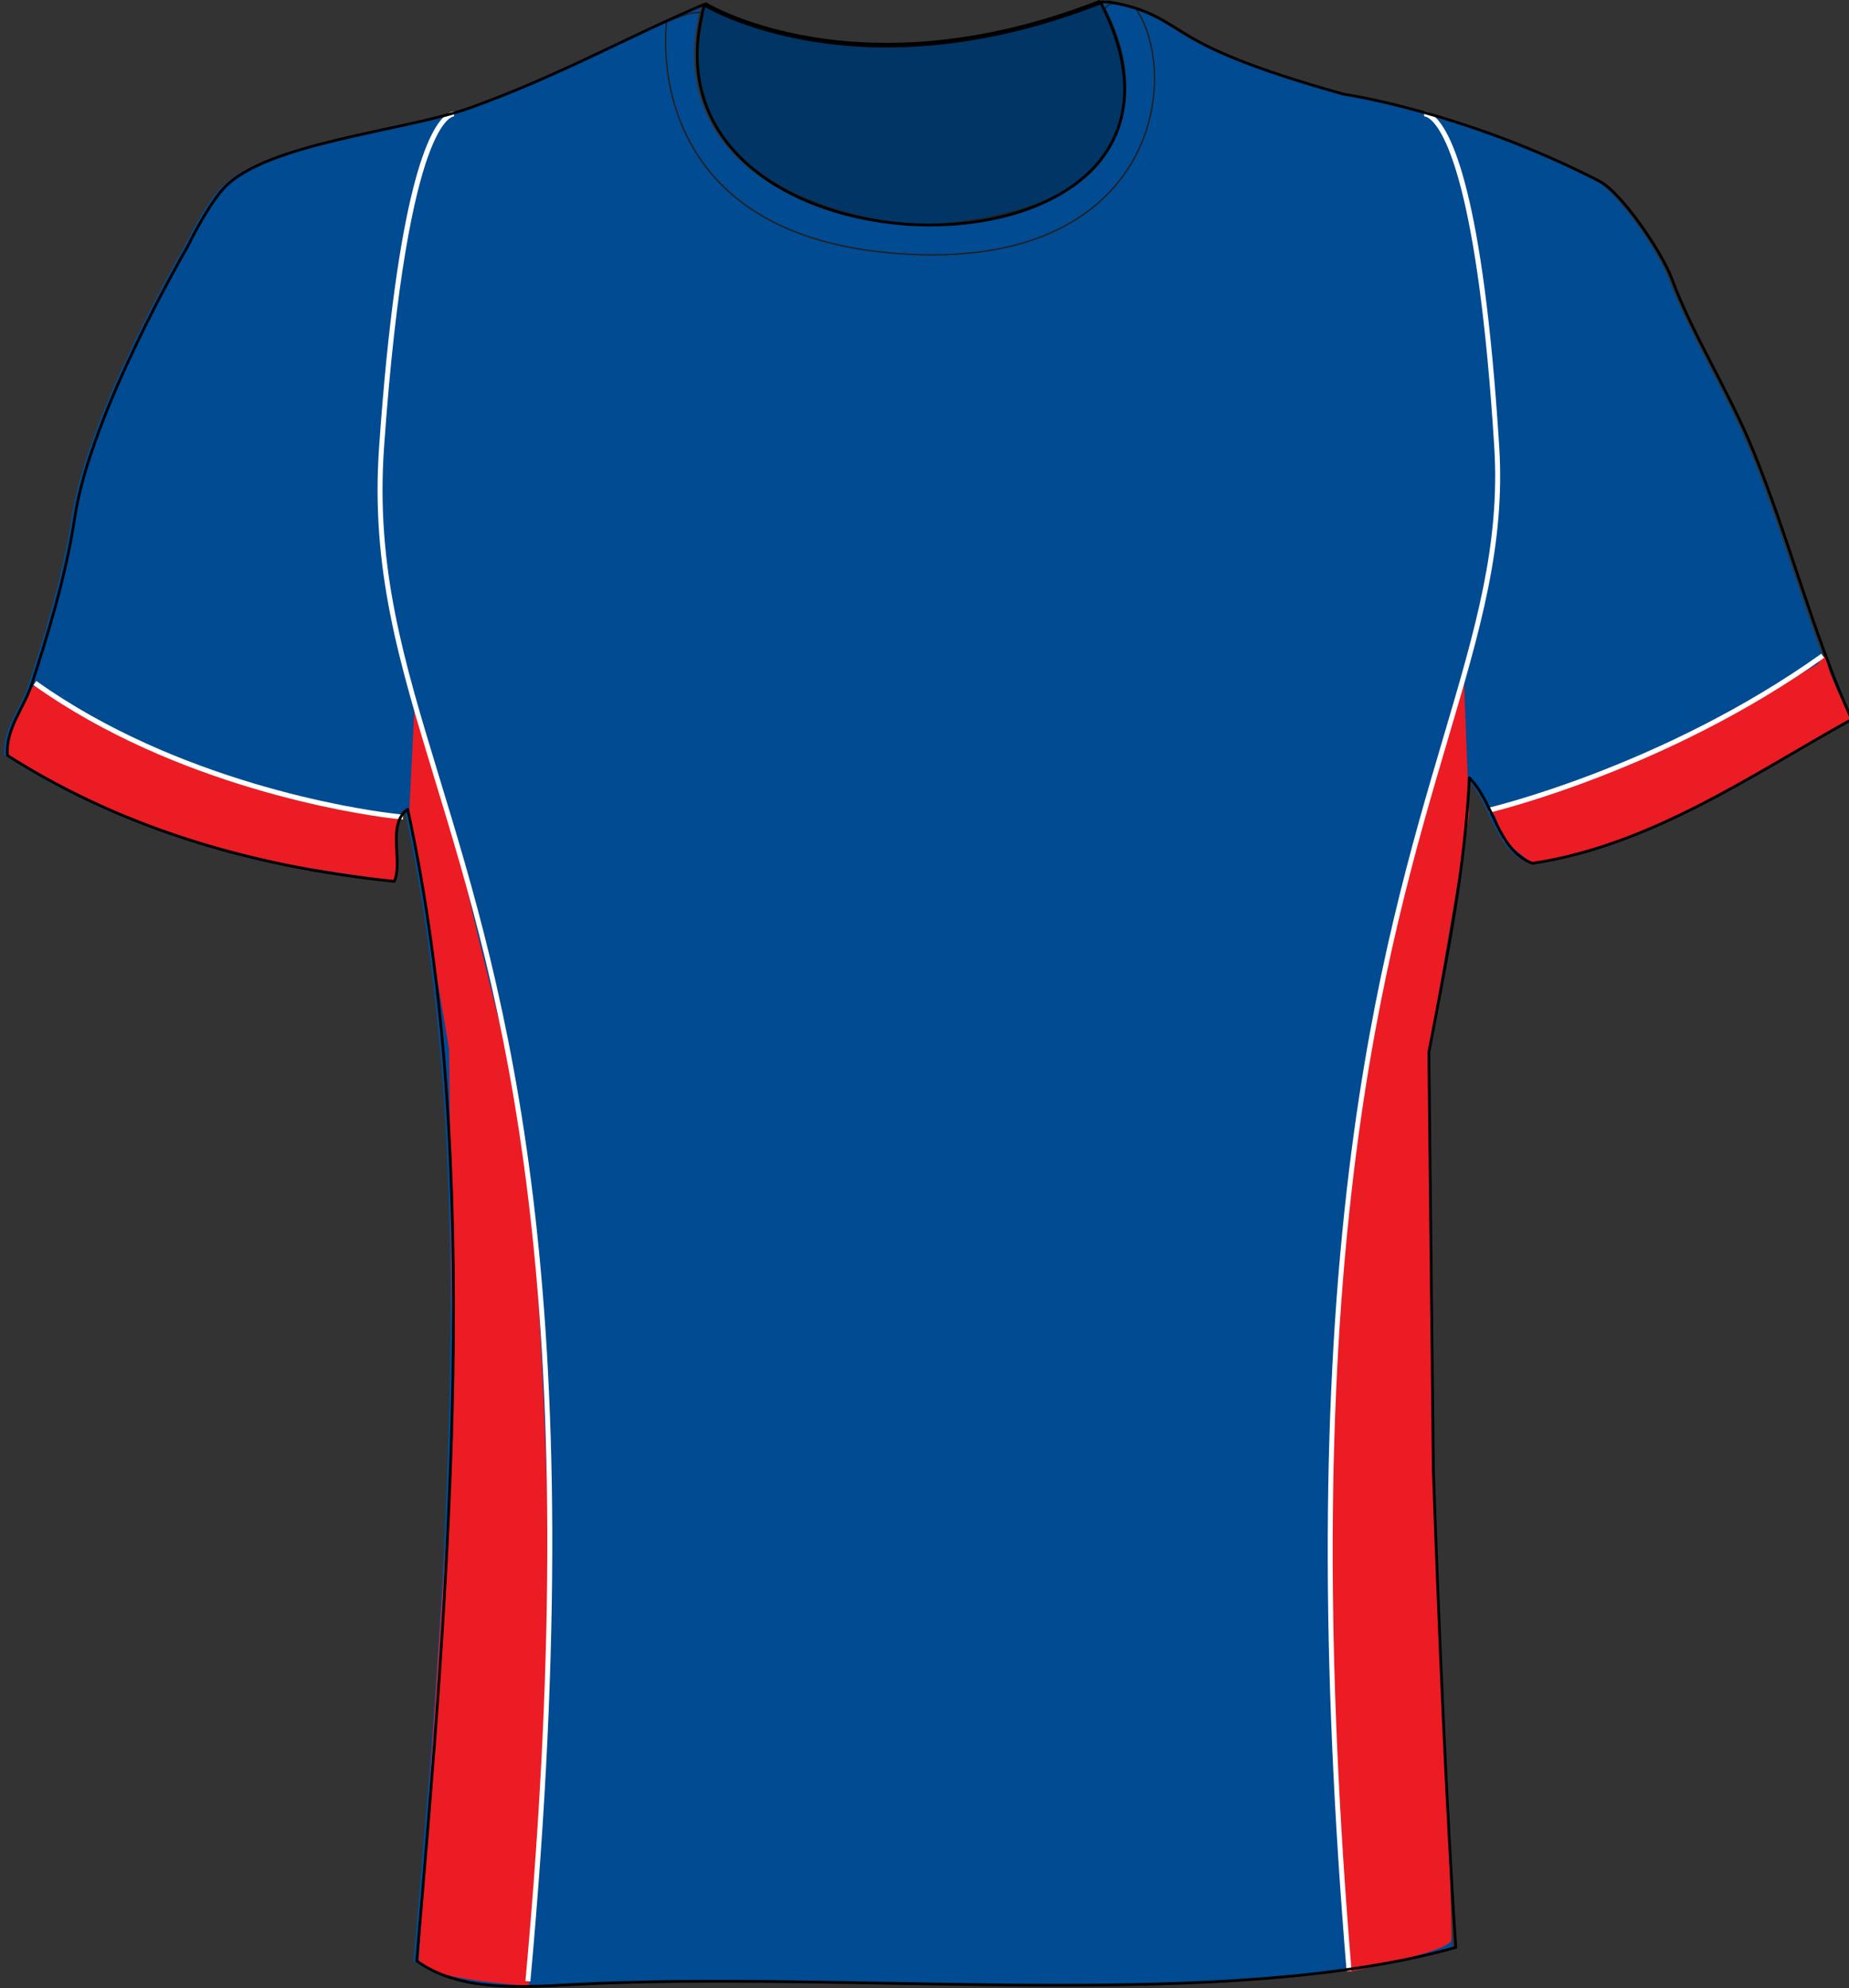 <?xml version="1.0" encoding="utf-8"?>
<!-- Generator: Adobe Illustrator 16.0.4, SVG Export Plug-In . SVG Version: 6.00 Build 0)  -->
<!DOCTYPE svg PUBLIC "-//W3C//DTD SVG 1.1//EN" "http://www.w3.org/Graphics/SVG/1.1/DTD/svg11.dtd">
<svg version="1.1" id="layer_1" xmlns="http://www.w3.org/2000/svg" xmlns:xlink="http://www.w3.org/1999/xlink" x="0px" y="0px"
	 width="745.363px" height="801.42px" viewBox="0 0 745.363 801.42" enable-background="new 0 0 745.363 801.42"
	 xml:space="preserve">
<rect x="0" y="0" width="745.363" height="801.42" fill="#333333" stroke="none"/>
<g id="primary_2_">
	<path fill="#004B91" d="M443.617,0.805c61.904,120.689-192.708,118.776-159.576,0.88C284.041,1.685,345.157,39.444,443.617,0.805z"
		/>
	<path id="primary" fill="#004B91" d="M576.509,592.839c1.996,56.983,5.275,137.088,9.068,192.216
		c-92.018,25.812-233.457,9.995-346.355,14.508c-24.833,0.994-53.346,4.837-72.534-9.066
		c12.919-150.781,27.23-322.709-3.627-464.221c-8.644,6.06-1.739,21.302-5.441,29.014c-62.564-6.345-113.857-23.957-155.948-50.773
		c-0.558-11.324,6.653-18.785,9.948-29.013c6.442-20.001,13.613-43.078,17.254-67.094C35.278,166.19,74.208,99.606,74.208,99.606
		c4.213-8.495,9.759-18.299,14.562-23.574c16.868-18.523,73.638-23.234,99.681-32.642c36.21-13.08,63.35-28.622,94.294-41.706
		c-33.133,117.896,221.479,119.809,159.577-0.88c1.207,0,2.42,0,3.627,0c20.072,3.429,23.959,10.226,39.895,18.024
		c14.713,7.198,33.645,13.294,54.402,19.123c0,0,48.217,6.872,103.102,35.019c9.174,4.708,25.4,28.887,29.27,39.329
		c8.359,22.549,22.746,44.804,32.646,68.907c14.541,35.415,24.227,74.247,39.895,108.801
		c-39.277,21.774-80.855,50.913-128.75,58.026c-14.338-5.608-15.367-24.529-25.391-34.453
		c-1.824,36.986-8.303,68.666-16.316,110.615L576.509,592.839z"/>
</g>
<g id="secondary_1_">
	<path fill="#EC1C24" d="M3.093,304.88c0,0,35.485,20.375,57.004,28.16c21.52,7.784,54.257,15.338,54.257,15.338l44.642,6.867
		c0,0,1.146-6.867,0.687-11.675c-0.459-4.808,0.458-11.675,0.458-11.675s3.204-2.976-4.121-3.434
		c-7.325-0.459-44.644-7.557-61.354-13.509C77.955,309,48.422,296.181,48.422,296.181l-29.076-17.169c0,0-5.035-4.808-7.326-0.916
		c-2.29,3.891-6.412,12.82-7.327,15.109C3.779,295.495,3.093,304.88,3.093,304.88z"/>
	<path fill="#EC1C24" d="M746.447,290.008c0,0-88.598,56.08-128.744,58.026l-11.59-9.043l-3.213-9.616c0,0-3.203-3.663,0.459-4.579
		s33.424-7.327,65.475-22.894s64.104-34.341,64.104-34.341s2.75-6.179,3.666-0.228C737.521,273.284,746.447,290.008,746.447,290.008
		z"/>
	<path fill="#EC1C24" d="M590.082,273.288c0,0-13.389,37.542-22.205,76.579c-9.615,42.582-19.002,84.133-22.664,117.101
		c-3.664,32.966-6.641,69.252-8.93,146.633c-2.287,77.382,7.096,168.611,7.096,181.431c0,0,40.75-8.241,41.668-12.82
		c0.916-4.575-7.555-199.86-7.555-199.86l-1.373-159.339l16.141-94.779L590.082,273.288z"/>
	<path fill="#EC1C24" d="M167.01,286.336c0,0,13.163,36.053,21.978,75.092c9.616,42.583,19.329,72.571,22.991,105.54
		c3.663,32.966,6.64,69.252,8.929,146.633c2.289,77.382-7.652,174.108-7.652,186.931c0,0-44.872-2.747-44.414-10.533
		c4.547-77.41,13.735-210.618,13.735-210.618l-1.505-156.367l-16.14-94.779L167.01,286.336z"/>
</g>
<g id="tertiary_1_">
	<path fill="#FFFFFF" d="M600.381,327.603l-0.452-1.948c0.699-0.162,70.614-16.747,134.26-62.111l1.16,1.629
		C671.37,310.775,601.084,327.44,600.381,327.603z"/>
	<path fill="#FFFFFF" d="M542.841,794.656c-10.478-126.134-10.137-231.898,1.043-323.34c9.529-77.945,25.32-131.367,38.01-174.292
		c12.809-43.33,22.925-77.554,20.469-116.852C595.82,75.448,582.271,53.036,576.75,48.262c-1.599-1.383-2.551-1.315-2.561-1.316
		l-0.312-1.975c0.26-0.047,1.674-0.203,3.758,1.429c7.215,5.648,20.28,30.522,26.724,133.648
		c2.479,39.65-7.683,74.024-20.547,117.543c-12.668,42.854-28.434,96.187-37.942,173.968
		c-11.163,91.304-11.502,196.936-1.036,322.931L542.841,794.656z"/>
	<path fill="#FFFFFF" d="M162.431,330.377c-0.094,0-2.158-0.186-5.573-0.619c-13.846-1.756-85.828-12.59-143.358-53.595l1.161-1.629
		c57.14,40.727,128.686,51.495,142.448,53.239c3.442,0.436,5.386,0.605,5.405,0.606L162.431,330.377z"/>
	<path fill="#FFFFFF" d="M213.793,798.786l-1.992-0.184c25.7-280.05-10.295-398.227-36.578-484.517
		c-14.441-47.412-25.848-84.861-22.393-134.046c7.296-103.872,20.089-128.414,27.065-133.798c1.897-1.464,3.183-1.313,3.422-1.271
		l-0.37,1.966c0.008,0.005-4.635-0.126-10.49,16.371c-5.359,15.098-12.769,47.631-17.632,116.872
		c-3.429,48.816,7.93,86.109,22.311,133.323C203.467,399.951,239.529,518.346,213.793,798.786z"/>
</g>
<g id="outline_2_">
	<path opacity="0.3" enable-background="new    " d="M443.617,0.805c61.904,120.689-192.708,118.776-159.576,0.88
		C284.041,1.685,345.157,39.444,443.617,0.805z"/>
	<path fill="none" stroke="#231F20" stroke-width="0.557" stroke-miterlimit="10" d="M457.82,3.374
		c18.775,27.472,8.242,106.227-95.234,98.9c-106.062-7.51-93.863-93.406-93.863-93.406s16.028-7.326,14.654-1.831
		s-18.775,69.597,82.874,83.791c0,0,58.149,0.915,78.295-27.015c20.148-27.93,0.916-59.979,0.916-59.979s0.457-2.748,4.123-2.29
		C453.244,2,457.82,3.374,457.82,3.374z"/>
	<path fill="none" stroke="#000000" stroke-width="1.855" stroke-miterlimit="10" d="M443.617,0.805
		c-98.459,38.64-159.576,0.88-159.576,0.88"/>
	<path fill="none" stroke="#000000" stroke-width="1.113" stroke-linejoin="round" stroke-miterlimit="10" d="M577.808,592.839
		c1.996,56.983,5.275,137.088,9.062,192.216c-92.016,25.812-233.45,9.995-346.35,14.508c-24.833,0.994-53.346,4.837-72.534-9.066
		c12.92-150.781,27.231-322.709-3.626-464.221c-8.644,6.06-1.739,21.302-5.441,29.014c-62.565-6.346-113.859-23.957-155.95-50.774
		c-0.558-11.324,6.652-18.785,9.946-29.013c6.443-20.001,13.613-43.078,17.254-67.094C36.575,166.19,75.504,99.606,75.504,99.606
		c4.212-8.495,9.758-18.299,14.562-23.574c16.864-18.523,73.638-23.234,99.678-32.642c36.213-13.08,63.35-28.622,94.296-41.706
		c-33.133,117.896,221.479,119.809,159.577-0.88c1.207,0,2.416,0,3.627,0c20.074,3.429,23.953,10.226,39.895,18.024
		c14.713,7.198,33.645,13.294,54.396,19.123c0,0,48.223,6.872,103.107,35.019c9.176,4.708,25.4,28.887,29.27,39.329
		c8.359,22.549,22.746,44.804,32.639,68.907c14.547,35.415,24.232,74.247,39.896,108.801
		c-39.277,21.774-80.855,50.913-128.744,58.026c-14.344-5.608-15.367-24.529-25.393-34.453
		c-1.822,36.986-8.305,68.666-16.316,110.615L577.808,592.839z"/>
</g>
</svg>
